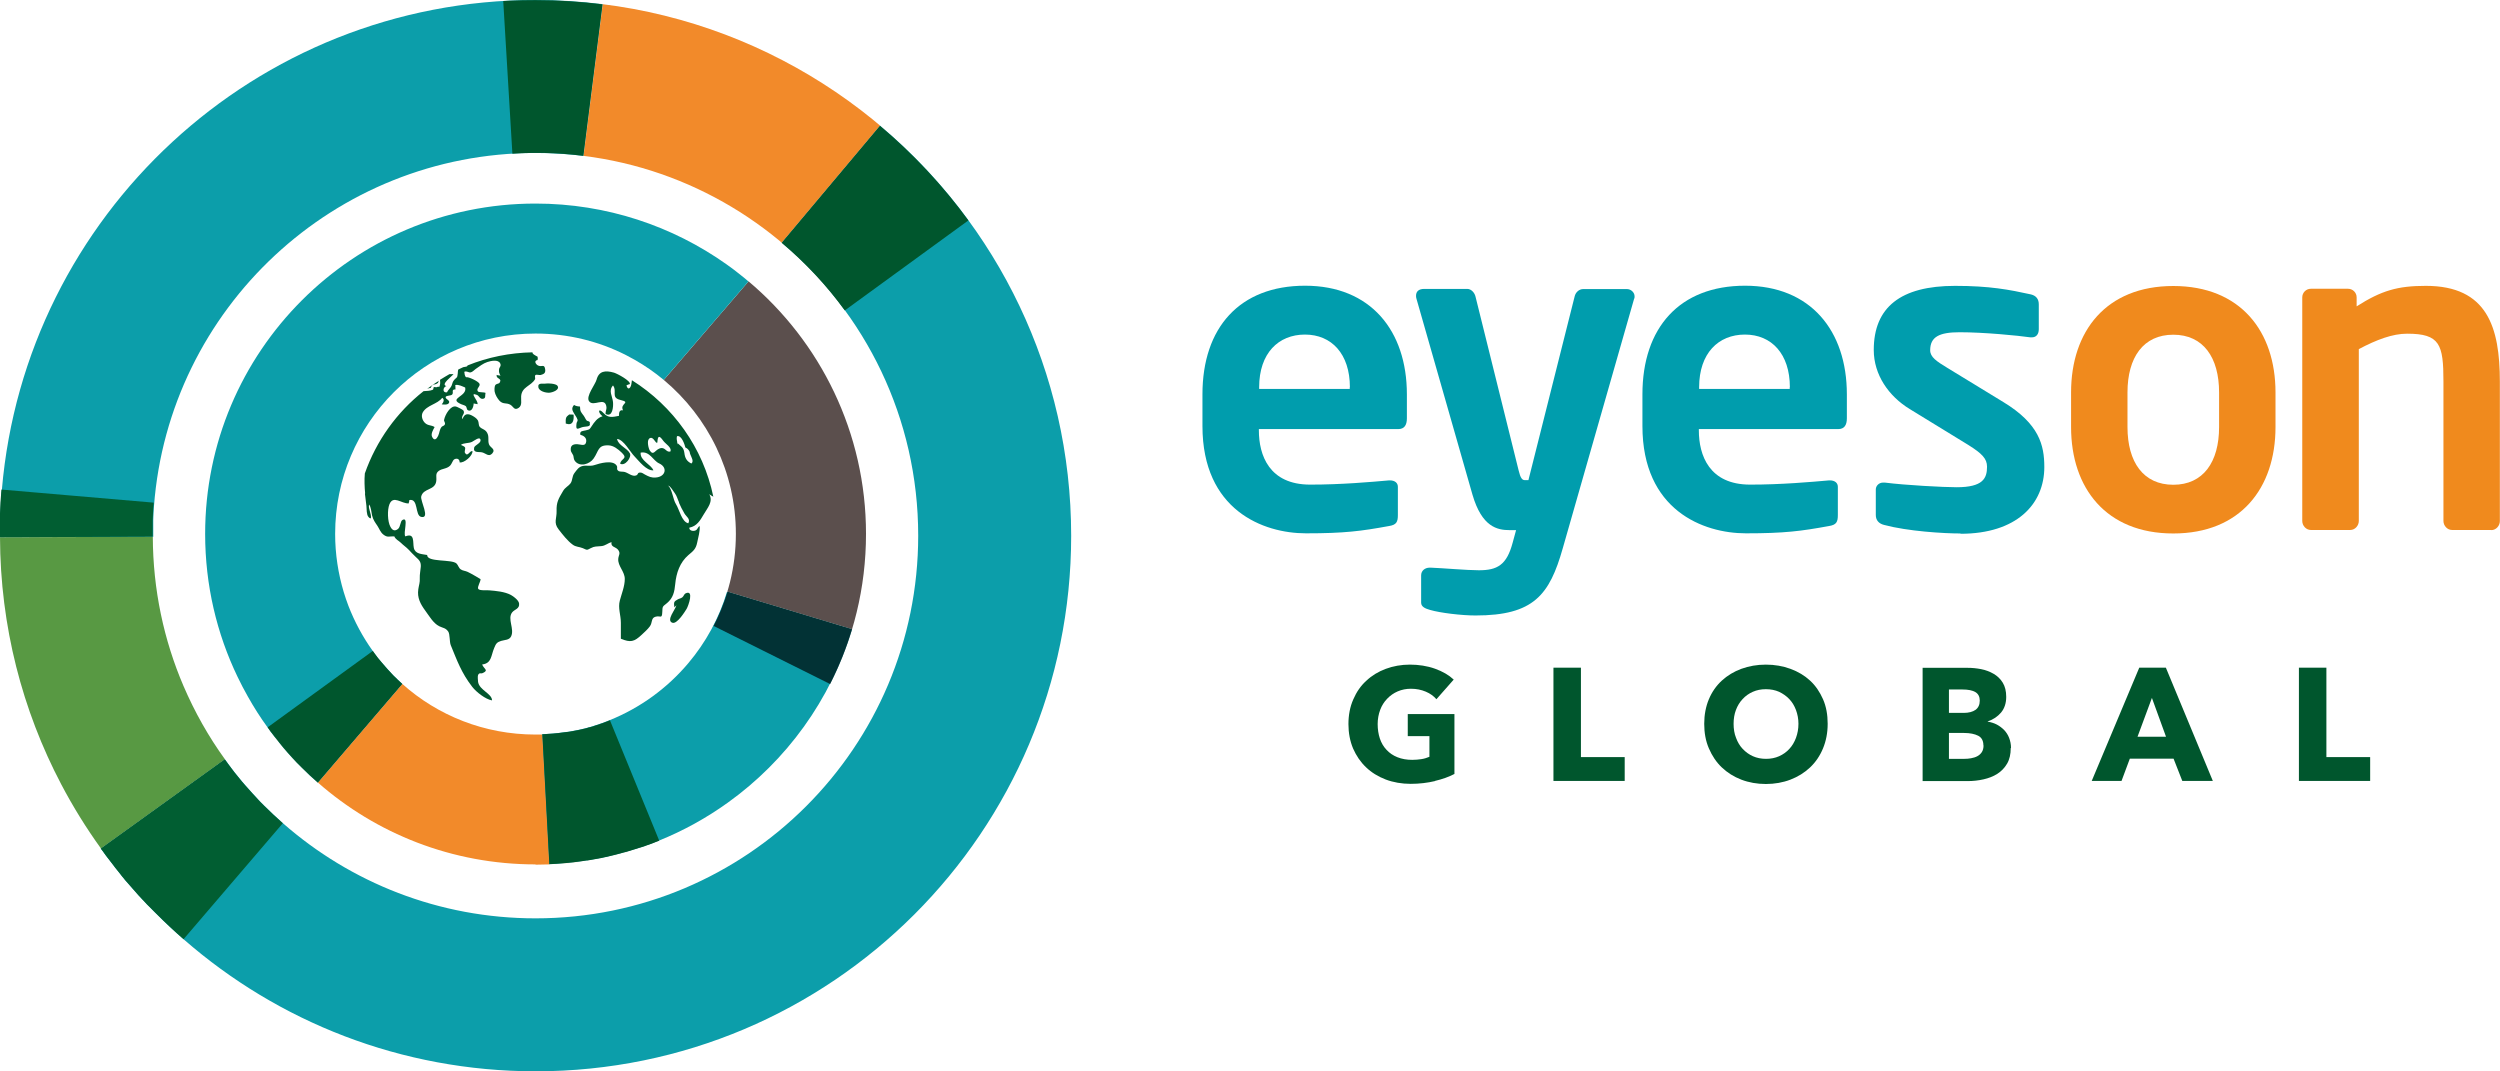 <?xml version="1.0" encoding="UTF-8"?><svg id="Layer_2" xmlns="http://www.w3.org/2000/svg" viewBox="0 0 171.94 73.67"><defs><style>.cls-1{fill:none;}.cls-2{fill:#00562d;}.cls-3{fill:#023235;}.cls-4{fill:#f28a2a;}.cls-5{fill:#f08a1d;}.cls-6{fill:#009dad;}.cls-7{fill:#015e32;}.cls-8{fill:#0c9eaa;}.cls-9{fill:#5b4f4d;}.cls-10{fill:#589943;}</style></defs><g id="Layer_1-2"><path class="cls-6" d="m96.16,29.51h-9.58v.09c0,1.71.71,3.73,3.53,3.73,2.15,0,4.17-.18,5.41-.29h.09c.29,0,.53.15.53.44v1.94c0,.47-.09.68-.62.76-1.91.35-3.06.5-5.7.5-2.94,0-7.12-1.59-7.12-7.38v-2.18c0-4.59,2.56-7.47,7.06-7.47s7,3.09,7,7.47v1.65c0,.47-.18.74-.59.74Zm-3.32-2.88c0-2.29-1.26-3.62-3.09-3.62s-3.15,1.29-3.15,3.62v.12h6.23v-.12Z"/><path class="cls-6" d="m112.39,20.54l-4.91,17.17c-.91,3.21-2,4.62-6,4.62-.97,0-2.44-.18-3.12-.38-.32-.09-.62-.21-.62-.5v-1.88c0-.32.26-.53.59-.53h.06c.82.03,2.5.18,3.32.18,1.26,0,1.91-.35,2.32-1.88l.24-.88h-.44c-.85,0-1.91-.21-2.56-2.44l-3.85-13.47c-.03-.09-.03-.15-.03-.21,0-.29.18-.47.56-.47h2.97c.26,0,.5.26.56.53l2.97,11.97c.12.5.24.65.41.65h.26l3.18-12.64c.06-.26.29-.5.59-.5h3c.29,0,.53.24.53.5,0,.06,0,.12-.03.18Z"/><path class="cls-6" d="m126.42,29.51h-9.58v.09c0,1.71.71,3.73,3.53,3.73,2.15,0,4.17-.18,5.41-.29h.09c.29,0,.53.15.53.44v1.94c0,.47-.09.68-.62.76-1.91.35-3.06.5-5.7.5-2.94,0-7.12-1.59-7.12-7.38v-2.18c0-4.59,2.56-7.47,7.06-7.47s7,3.09,7,7.47v1.65c0,.47-.18.74-.59.74Zm-3.32-2.88c0-2.29-1.26-3.62-3.09-3.62s-3.15,1.29-3.15,3.62v.12h6.23v-.12Z"/><path class="cls-6" d="m134.83,36.69c-1.15,0-3.62-.15-5.26-.59-.35-.09-.56-.32-.56-.68v-1.76c0-.24.21-.47.5-.47h.12c1.41.18,4.06.32,4.94.32,1.82,0,2.09-.62,2.09-1.41,0-.56-.35-.91-1.29-1.5l-4.03-2.47c-1.44-.88-2.47-2.35-2.47-4.06,0-2.94,1.85-4.41,5.59-4.41,2.38,0,3.73.26,5.23.59.35.09.53.32.53.68v1.71c0,.35-.18.56-.47.56h-.12c-.82-.12-3.18-.35-4.85-.35-1.41,0-2.03.32-2.03,1.24,0,.47.44.76,1.18,1.21l3.85,2.35c2.47,1.5,2.82,2.97,2.82,4.47,0,2.56-1.91,4.59-5.76,4.59Z"/><path class="cls-5" d="m149.47,36.69c-4.62,0-7.03-3.12-7.03-7.32v-2.38c0-4.21,2.41-7.32,7.03-7.32s7.03,3.12,7.03,7.32v2.38c0,4.2-2.41,7.32-7.03,7.32Zm3.15-9.7c0-2.41-1.09-3.97-3.15-3.97s-3.15,1.56-3.15,3.97v2.38c0,2.41,1.09,3.97,3.15,3.97s3.15-1.56,3.15-3.97v-2.38Z"/><path class="cls-5" d="m171.35,36.45h-2.71c-.32,0-.59-.29-.59-.62v-9.59c0-2.56-.24-3.29-2.5-3.29-1,0-2.09.41-3.32,1.06v11.82c0,.32-.26.62-.59.62h-2.71c-.32,0-.59-.29-.59-.62v-15.38c0-.32.26-.59.59-.59h2.56c.32,0,.59.26.59.59v.62c1.71-1.09,2.82-1.41,4.76-1.41,4.23,0,5.09,2.85,5.09,6.59v9.59c0,.32-.26.62-.59.62Z"/><path class="cls-2" d="m98.69,53.72c-.51.12-1.07.19-1.67.19s-1.2-.1-1.72-.3-.98-.48-1.35-.84c-.38-.36-.67-.79-.89-1.29-.21-.5-.32-1.06-.32-1.68s.11-1.19.33-1.69c.22-.51.51-.94.9-1.29.38-.36.83-.63,1.34-.82.51-.19,1.07-.29,1.66-.29s1.19.09,1.72.28c.53.19.96.44,1.29.75l-1.19,1.35c-.18-.21-.42-.39-.73-.52s-.64-.2-1.02-.2c-.33,0-.63.06-.91.18-.28.12-.52.29-.73.51-.21.22-.37.47-.48.77-.11.3-.17.62-.17.97s.05.69.15.99.25.56.46.78c.2.22.45.39.75.51.3.12.64.18,1.02.18.22,0,.43-.02.63-.05.2-.03.38-.09.55-.16v-1.42h-1.49v-1.52h3.21v4.12c-.38.2-.83.36-1.34.48Z"/><path class="cls-2" d="m106.84,53.71v-7.79h1.89v6.15h3.01v1.64h-4.91Z"/><path class="cls-2" d="m125.7,49.78c0,.62-.11,1.18-.32,1.69s-.51.95-.89,1.31c-.38.36-.83.64-1.35.84-.52.2-1.09.3-1.69.3s-1.17-.1-1.69-.3-.96-.48-1.34-.84c-.38-.36-.67-.8-.89-1.31s-.32-1.07-.32-1.69.11-1.19.32-1.69.51-.93.89-1.28c.38-.35.83-.62,1.34-.81.52-.19,1.08-.29,1.69-.29s1.17.1,1.69.29c.52.19.97.46,1.35.81.38.35.67.78.89,1.28s.32,1.07.32,1.69Zm-2.01,0c0-.34-.06-.65-.17-.95-.11-.29-.26-.54-.46-.75s-.43-.37-.7-.5c-.27-.12-.58-.18-.91-.18s-.63.06-.9.18-.51.29-.7.5c-.2.21-.35.46-.46.75-.11.29-.16.61-.16.95s.05.68.17.97c.11.3.26.55.46.76s.43.38.7.5.57.18.9.18.63-.06.9-.18c.27-.12.51-.29.7-.5.2-.21.35-.47.46-.76.11-.3.17-.62.17-.97Z"/><path class="cls-2" d="m138.29,51.45c0,.42-.08.78-.25,1.07-.17.29-.39.52-.67.7-.28.18-.6.3-.95.38s-.72.12-1.09.12h-3.1v-7.79h3.1c.3,0,.61.03.92.09.31.06.6.17.86.32s.47.35.63.61.24.58.24.98c0,.43-.12.79-.35,1.07-.24.28-.54.49-.92.61v.02c.22.04.43.1.62.2.19.1.36.23.51.38.14.15.26.33.34.54.08.21.13.44.13.69Zm-2.13-3.27c0-.26-.1-.46-.3-.58-.2-.12-.5-.18-.9-.18h-.92v1.61h1.01c.35,0,.62-.07.82-.21.19-.14.29-.35.29-.63Zm.25,3.09c0-.32-.12-.55-.36-.67-.24-.12-.56-.19-.97-.19h-1.04v1.78h1.06c.15,0,.3-.01.46-.04.16-.03.3-.07.43-.14.13-.07.23-.16.31-.28.08-.12.12-.28.12-.47Z"/><path class="cls-2" d="m150.09,53.71l-.6-1.53h-3.01l-.57,1.53h-2.05l3.27-7.79h1.83l3.23,7.79h-2.09Zm-2.09-5.71l-.99,2.67h1.96l-.97-2.67Z"/><path class="cls-2" d="m158.11,53.71v-7.79h1.89v6.15h3.01v1.64h-4.91Z"/><path class="cls-8" d="m58.59,43.28c-1.46,4.86-4.5,9.03-8.53,11.92-1.46,1.05-3.05,1.93-4.73,2.61-.02,0-.03.01-.05.02-.05.02-.11.04-.16.06-.1.04-.2.08-.3.12-.11.04-.22.08-.34.12-.03,0-.05.02-.08.03-.11.04-.22.08-.33.11-.02,0-.04.02-.07.02-.12.04-.24.08-.35.11-.13.04-.26.08-.39.12-.13.04-.26.08-.4.11-.13.04-.26.07-.4.11-.13.03-.27.07-.4.1-.11.03-.22.05-.33.08-.05.01-.1.02-.15.03-.09.02-.18.04-.27.06-.04,0-.07.01-.11.02-.11.02-.22.04-.34.06-.09.02-.19.03-.28.05-.06.01-.12.02-.19.03-.02,0-.03,0-.05,0-.11.02-.21.03-.32.05-.74.11-1.5.17-2.27.21l-.48-8.93c.5-.02.99-.06,1.48-.13.08-.01.15-.02.23-.03.01,0,.02,0,.03,0,.07-.01.14-.02.2-.03.18-.03.35-.07.53-.1.06-.01.12-.03.18-.04.03,0,.05-.01.08-.02.06-.01.12-.03.18-.04.04,0,.07-.02.11-.03.06-.01.12-.03.17-.05,0,0,.01,0,.02,0,.07-.02.15-.04.22-.06.03,0,.06-.02.09-.03.07-.02.14-.04.21-.07.08-.03.16-.05.24-.08.05-.02.1-.03.15-.05.17-.06.35-.13.52-.2,2.12-.85,3.98-2.21,5.43-3.93,1.2-1.42,2.11-3.08,2.66-4.9l8.56,2.58"/><path class="cls-8" d="m60.53,8.64l-6.76,8.05c5.74,4.83,9.38,12.06,9.38,20.15,0,14.54-11.78,26.32-26.32,26.32-6.65,0-12.73-2.47-17.37-6.54-.44-.39-.87-.79-1.28-1.2-.09-.09-.18-.18-.27-.27-.09-.09-.18-.18-.26-.28-.09-.09-.17-.19-.26-.28-.17-.19-.34-.38-.51-.57-.08-.1-.17-.19-.25-.29-.16-.2-.32-.39-.48-.59-.16-.2-.31-.4-.46-.61-.08-.1-.15-.2-.22-.3h0s-8.53,6.14-8.53,6.14h0s.02.03.03.04c.02.03.05.06.07.09.09.12.17.24.26.36.18.24.36.47.54.7.06.07.11.15.17.22.07.08.13.17.2.25.02.03.05.06.07.09.08.1.17.2.25.31.02.03.05.06.07.09.07.09.14.17.22.25.05.05.09.11.14.16.19.22.38.43.57.65l.02.02c.09.09.17.19.26.28.02.02.04.04.06.06.08.08.15.17.23.25.04.04.08.08.12.12.08.08.16.16.24.24.1.11.2.21.31.31h0c.6.61,1.23,1.19,1.87,1.75,6.47,5.65,14.94,9.07,24.2,9.07,20.34,0,36.83-16.49,36.83-36.83,0-11.31-5.1-21.44-13.13-28.19M36.83,0C17.55,0,1.74,14.81.13,33.67c-.01.13-.02.26-.03.39-.03.33-.05.65-.06.98,0,.09,0,.19-.01.28,0,.07,0,.13,0,.2,0,.08,0,.16,0,.25,0,.07,0,.13,0,.2,0,.14,0,.27,0,.41,0,.15,0,.3,0,.46v.11h0l10.51-.03v-.08c0-.11,0-.23,0-.34s0-.23,0-.34c0-.1,0-.19,0-.29,0-.03,0-.05,0-.08,0-.22.02-.43.03-.64h0c0-.12.01-.23.02-.34,1.03-13.59,12.39-24.29,26.24-24.29,1.12,0,2.21.07,3.29.2l1.32-10.43C39.93.1,38.39,0,36.83,0"/><path class="cls-4" d="m35.25,10.56h0c.42-.03.84-.04,1.26-.05-.42,0-.84.02-1.26.05m4.72.14c-.82-.1-1.66-.16-2.51-.18.85.02,1.68.08,2.51.18m18.14,10.64c-4.18-5.72-10.61-9.7-17.98-10.62l1.32-10.43C39.93.1,38.39,0,36.83,0c-.6,0-1.2.01-1.79.04C35.64.01,36.23,0,36.83,0,49.07,0,59.91,5.97,66.61,15.15c-1.76-2.41-3.8-4.6-6.08-6.51l-6.76,8.05c1.63,1.37,3.09,2.93,4.34,4.65"/><path class="cls-2" d="m40.13,10.72c-.05,0-.11-.01-.16-.02-.82-.1-1.66-.16-2.51-.18-.21,0-.42,0-.63,0-.11,0-.22,0-.33,0-.42,0-.84.02-1.26.05L34.61.07c.14,0,.29-.02.43-.02.59-.03,1.19-.04,1.79-.04,1.56,0,3.1.1,4.61.29l-1.32,10.43m17.98,10.62c-1.25-1.72-2.71-3.28-4.34-4.65l6.76-8.05c2.28,1.92,4.32,4.1,6.08,6.51l-8.5,6.19"/><path class="cls-9" d="m57.08,47.04h0c.61-1.2,1.12-2.46,1.51-3.77l-8.56-2.58c-.25.82-.57,1.61-.96,2.36h0c.98-1.9,1.54-4.05,1.54-6.33,0-4.26-1.93-8.06-4.96-10.59l5.83-6.78s-.01,0-.01-.01h0c4.95,4.17,8.09,10.41,8.09,17.38,0,3.72-.89,7.22-2.47,10.32"/><path class="cls-3" d="m57.08,47.04l-8-3.99c.39-.75.71-1.54.96-2.36l8.56,2.58c-.39,1.31-.9,2.57-1.51,3.77"/><path class="cls-8" d="m51.48,19.35l-5.83,6.78c-.62-.52-1.29-.98-1.99-1.38-.2-.11-.4-.22-.61-.33-1.87-.95-3.98-1.48-6.22-1.48-7.61,0-13.78,6.17-13.78,13.78,0,1.39.21,2.73.59,4,.1.32.2.63.32.94.43,1.11.99,2.15,1.67,3.1,0,.01.02.02.03.04.03.04.06.08.09.13.16.22.32.43.5.63.09.1.17.2.26.3.05.06.1.12.15.17.08.09.16.17.24.26.05.05.1.1.15.16.2.2.4.39.61.58l-5.81,6.79c-.37-.32-.72-.65-1.07-1-.01-.01-.03-.03-.04-.04-.09-.09-.18-.18-.27-.27-.03-.03-.06-.06-.09-.09-.09-.09-.17-.18-.25-.27l-.02-.02c-.09-.1-.18-.2-.27-.3-.03-.03-.05-.06-.08-.09-.09-.1-.17-.19-.25-.29-.02-.02-.03-.04-.05-.06-.09-.1-.17-.21-.26-.32-.02-.03-.04-.05-.06-.08-.08-.1-.16-.21-.25-.31-.01-.01-.02-.03-.03-.04-.09-.12-.18-.24-.27-.35h0c-.04-.06-.08-.12-.12-.17-.02-.03-.05-.07-.07-.1-.49-.67-.94-1.38-1.35-2.11-.25-.44-.49-.9-.71-1.36-1.43-2.97-2.23-6.31-2.23-9.83,0-12.55,10.17-22.72,22.72-22.72,4.89,0,9.43,1.55,13.14,4.18.34.24.67.49.99.75.18.14.35.28.52.43"/><path class="cls-4" d="m36.83,59.45c-5.73,0-10.97-2.12-14.97-5.63-.37-.32-.72-.65-1.07-1-.01-.01-.03-.03-.04-.04-.09-.09-.18-.18-.27-.27-.03-.03-.06-.06-.09-.09-.09-.09-.17-.18-.25-.27l-.02-.02c-.09-.1-.18-.2-.27-.3-.03-.03-.05-.06-.08-.09-.09-.1-.17-.19-.25-.29-.02-.02-.03-.04-.05-.06-.09-.1-.17-.21-.26-.32-.02-.03-.04-.05-.06-.08-.08-.1-.16-.21-.25-.31-.01-.01-.02-.03-.03-.04-.09-.12-.18-.24-.27-.35h0c-.04-.06-.08-.12-.12-.17-.02-.03-.05-.07-.07-.1h0s.05.07.07.1c.04.05.08.1.12.16h0c.09.13.18.25.27.37,0,.01.02.03.03.04.08.1.16.21.25.31.02.03.04.05.06.08.09.11.17.21.26.32.02.02.03.04.05.06.08.1.17.2.25.29.03.03.05.06.08.09.09.1.18.2.27.3l.02.02c.08.09.17.18.25.27.03.03.06.06.09.09.09.09.18.18.27.27.01.01.03.03.04.04.35.34.7.68,1.07,1l5.81-6.79c2.43,2.17,5.64,3.48,9.16,3.48.16,0,.32,0,.47,0l.48,8.93c.77-.03,1.52-.1,2.27-.2.11-.02.22-.03.32-.05.02,0,.03,0,.05,0,.06,0,.12-.02.19-.03.09-.02.19-.03.28-.05.11-.02.23-.04.34-.06.04,0,.07-.01.11-.02.09-.02.18-.04.27-.06.05-.01.1-.02.15-.03.11-.02.22-.05.33-.08.13-.03.27-.06.4-.1.13-.03.27-.07.4-.11.13-.03.26-.07.4-.11.13-.04.26-.08.39-.12.12-.04.24-.07.35-.11.02,0,.04-.01.07-.02.11-.04.22-.07.33-.11.03,0,.05-.02.08-.03.11-.04.22-.08.34-.12.1-.04.2-.08.3-.12.05-.02.11-.04.16-.06.02,0,.03-.01.05-.02-.02,0-.03.01-.05.02-.05.02-.11.04-.16.06-.1.04-.2.08-.3.12-.11.04-.22.08-.34.12-.03,0-.05.02-.08.03-.11.04-.22.08-.33.11-.02,0-.04.02-.07.02-.12.04-.24.08-.35.11-.13.04-.26.08-.39.12-.13.04-.26.08-.4.11-.13.04-.26.07-.4.11-.13.03-.27.07-.4.1-.11.03-.22.05-.33.08-.05.01-.1.02-.15.03-.09.02-.18.04-.27.06-.04,0-.07.01-.11.02-.11.02-.22.04-.34.06-.09.02-.19.03-.28.05-.06.01-.12.02-.19.03-.02,0-.03,0-.05,0-.11.02-.21.03-.32.05-.74.11-1.5.17-2.27.2-.31.01-.63.02-.95.02"/><path class="cls-2" d="m37.78,59.43l-.48-8.93c.5-.02.99-.06,1.48-.13.08-.01.15-.02.23-.03.01,0,.02,0,.04,0,.07-.01.14-.02.2-.03.18-.03.35-.07.53-.1.06-.01.12-.03.18-.04.03,0,.05-.01.08-.02.06-.01.12-.03.18-.04.04,0,.07-.02.11-.03.06-.01.12-.03.17-.05,0,0,.01,0,.02,0,.07-.02.15-.04.22-.06.03,0,.06-.02.09-.03.07-.02.14-.04.21-.07.08-.03.16-.05.24-.08.05-.02.1-.03.15-.05.17-.06.35-.13.52-.2l3.39,8.28s-.03.01-.05.02c-.05.02-.11.04-.16.06-.1.04-.2.08-.3.12-.11.04-.22.08-.34.12-.03,0-.05.02-.08.03-.11.04-.22.08-.33.11-.02,0-.04.02-.07.02-.12.04-.24.08-.35.11-.13.04-.26.08-.39.12-.13.04-.26.08-.4.11-.13.04-.26.07-.4.11-.13.03-.27.07-.4.1-.11.03-.22.05-.33.08-.05.01-.1.02-.15.03-.09.02-.18.04-.27.06-.04,0-.07.01-.11.02-.11.02-.22.04-.34.06-.09.02-.19.03-.28.05-.06.01-.12.02-.19.03-.02,0-.03,0-.05,0-.11.02-.21.03-.32.05-.74.11-1.5.17-2.27.21"/><path class="cls-2" d="m21.86,53.82c-.37-.32-.72-.65-1.07-1-.01-.01-.03-.03-.04-.04-.09-.09-.18-.18-.27-.27-.03-.03-.06-.06-.09-.09-.09-.09-.17-.18-.25-.27l-.02-.02c-.09-.1-.18-.2-.27-.3-.03-.03-.05-.06-.08-.09-.09-.1-.17-.19-.25-.29-.02-.02-.03-.04-.05-.06-.09-.1-.17-.21-.26-.32-.02-.03-.04-.05-.06-.08-.08-.1-.16-.21-.25-.31-.01-.01-.02-.03-.03-.04-.09-.12-.18-.24-.27-.35h0c-.04-.06-.08-.12-.12-.17-.02-.03-.05-.07-.07-.1l7.23-5.25s.02.02.03.04c.03.04.06.08.09.13.16.22.32.43.5.63.09.1.17.2.26.3.05.06.1.12.15.17.08.09.16.17.24.26.05.05.1.1.15.16.2.2.4.39.61.58l-5.81,6.79"/><path class="cls-10" d="m6.94,58.35c-1.01-1.4-1.92-2.87-2.73-4.41C1.54,48.86.02,43.08,0,36.95l10.51-.03v-.08c0-.11,0-.23,0-.34,0-.11,0-.23,0-.34,0-.1,0-.19,0-.29,0-.03,0-.05,0-.08,0-.22.02-.43.03-.64h0c0-.12.01-.23.02-.34,0,.11-.02.22-.02.33h0c-.01.22-.02.43-.03.65,0,.03,0,.05,0,.08,0,.1,0,.19,0,.29,0,.11,0,.23,0,.34,0,.11,0,.23,0,.34v.08c.01,3.64.76,7.11,2.11,10.26.77,1.79,1.72,3.48,2.85,5.04l-8.53,6.14"/><path class="cls-7" d="m0,36.95H0s0-.08,0-.11c0-.15,0-.3,0-.46,0-.14,0-.27,0-.41,0-.07,0-.13,0-.2,0-.08,0-.16,0-.25,0-.07,0-.13,0-.2,0-.09,0-.19.01-.28.01-.33.03-.65.06-.98,0-.13.02-.26.03-.39l10.47.9c0,.08-.01.15-.02.23,0,.11-.02.22-.02.33h0c-.01.22-.02.44-.03.65,0,.03,0,.05,0,.08,0,.1,0,.19,0,.29,0,.11,0,.23,0,.34s0,.23,0,.34v.08L0,36.95m12.63,27.65h0c-.64-.56-1.27-1.15-1.87-1.75h0c-.1-.1-.21-.21-.31-.31-.08-.08-.16-.16-.24-.24-.04-.04-.08-.08-.12-.12-.08-.08-.15-.16-.23-.25-.02-.02-.04-.04-.06-.06-.09-.09-.17-.19-.26-.28l-.02-.02c-.19-.21-.38-.43-.57-.65-.05-.05-.09-.11-.14-.16-.07-.08-.15-.17-.22-.25-.02-.03-.05-.06-.07-.09-.09-.1-.17-.2-.25-.31-.02-.03-.05-.06-.07-.09-.07-.08-.14-.17-.2-.25-.06-.07-.12-.14-.17-.22-.18-.23-.36-.46-.54-.7-.09-.12-.18-.24-.26-.36-.02-.03-.05-.06-.07-.09-.01-.01-.02-.03-.03-.04l8.53-6.14h0c.07.11.15.21.22.31.15.2.31.41.46.61.16.2.32.4.48.59.08.1.16.19.25.29.17.19.34.38.51.57.09.09.17.19.26.28.09.09.17.19.26.28.09.09.18.18.27.27.41.41.84.81,1.28,1.2l-6.84,7.99"/><path class="cls-1" d="m47.07,31.16c.04.33.15.56.48.72.19-.15,0-.43-.07-.62-.06-.16,0-.14-.1-.28-.07-.1-.13-.15-.24-.2-.06-.22-.28-.86-.58-.78-.06.18,0,.34.03.47.23.22.43.27.48.69Z"/><path class="cls-1" d="m45.94,33.39s0,0,0,0c-.01-.01-.03-.03-.04-.04l.03.03Z"/><path class="cls-1" d="m32.16,25.18c-.1.04-.2.08-.3.12.21-.04.26-.03.3-.12Z"/><path class="cls-1" d="m29.84,26.67c.06-.02.16.02.21,0,.15-.09.14.11.2-.17.03-.14,0-.24,0-.33-.02.01-.04.02-.06.04-.02.07-.05.14-.07.16-.24.19-.33-.01-.49.34-.07,0-.15.02-.24.06-.09.07-.18.13-.27.21.21,0,.46-.02.62-.09.1-.04.02-.16.1-.19Z"/><path class="cls-1" d="m36.97,24.57c.02.06.02.17,0,.23-.28.05-.12.31.04.38.26.12.42-.13.48.24.05.29-.1.36-.31.41-.08.02-.28-.05-.35,0-.09.07.01.21-.04.3-.28.47-.91.51-.95,1.17-.02.28.09.61-.17.79-.31.21-.36-.09-.58-.22-.28-.15-.48,0-.73-.26-.15-.15-.3-.42-.34-.63-.02-.12-.02-.35.04-.45.07-.11.25-.09.3-.17.2-.33-.27-.25-.2-.54.07.04.19.03.26.06-.09-.18-.12-.24-.1-.44.02-.16.17-.21.08-.41-.14-.3-.66-.17-.89-.09-.28.09-.54.3-.79.47-.1.07-.23.22-.35.24-.15.03-.26-.12-.44-.04.03.13.02.29.13.38.11-.07.86.28.92.45.06.19-.26.33-.11.52.06.08.41.04.52.1-.05.19.05.38-.2.41-.2.02-.23-.2-.39-.27-.58-.24.1.4.04.64-.07-.03-.2-.02-.26-.06,0,.21-.13.61-.39.48-.11-.05-.08-.22-.16-.29-.07-.06-.23-.1-.31-.13-.94-.41.43-.53.27-1.15-.19-.08-.45-.22-.68-.17.03.09,0,.21.02.3-.33,0-.11.2-.23.35-.09.1-.42.06-.45.17-.04.14.29.21.24.38-.05.19-.37.14-.51.13.11-.12.22-.33.03-.45-.32.44-1.06.49-1.34,1.01-.12.23-.04.52.15.71.21.21.44.14.67.29-.09.17-.28.47-.17.68.15.3.32.14.41-.07.11-.23.08-.41.24-.62.05-.06.18-.07.22-.16.06-.14-.07-.21-.05-.32.07-.37.44-1.01.82-.92.07.02.48.21.51.27.15.24-.19.36-.06.6.11-.41.39-.4.69-.23.14.08.29.17.37.32.07.13.03.32.12.43.14.17.37.16.51.41.16.28.03.52.13.8.09.24.49.32.22.63-.23.26-.44-.02-.7-.08-.22-.05-.63.05-.54-.33.04-.16.44-.29.44-.49,0-.33-.46.04-.59.1-.23.1-.59.06-.76.21.07.04.24.09.28.17.05.09-.06.29,0,.38.2.3.3-.15.51-.13.05.3-.57.85-.88.78,0-.23-.2-.32-.38-.2-.1.07-.16.31-.27.42-.24.24-.55.19-.79.37-.26.19-.12.43-.17.72-.1.63-.88.45-1.03,1.03-.08.3.64,1.55,0,1.41-.45-.1-.17-1.29-.82-1.16,0,.09-.05.15-.04.23-.48.05-1.07-.59-1.33.07-.15.38-.13,1.18.07,1.54.12.21.28.34.52.15.18-.14.15-.53.31-.62.46-.26.02.95.2,1.13.67-.27.5.4.58.79.09.42.55.42.92.49-.03.52,1.7.26,2.02.59.12.12.14.29.29.4.13.09.32.1.47.17.31.14.6.33.89.5.01.18-.24.54-.16.67.09.14.6.09.75.1.48.05,1.08.09,1.5.32.18.1.53.36.56.58.05.38-.31.39-.48.62-.34.45.18,1.14-.07,1.65-.13.26-.42.23-.69.31-.28.09-.35.18-.47.48-.22.54-.17,1.06-.83,1.14.11.3.47.39.06.58-.18.08-.24-.06-.34.14-.04.08-.01.39,0,.48.09.57.95.79.96,1.27-.43-.07-1.08-.58-1.36-.93-.75-.97-1.04-1.81-1.48-2.87-.09-.21-.05-.74-.17-.93-.17-.26-.35-.24-.62-.37-.41-.2-.69-.72-.96-1.07-.34-.45-.57-.89-.48-1.48.04-.29.12-.46.1-.75-.01-.28.05-.53.07-.79.02-.32-.09-.45-.35-.68-.19-.17-.32-.32-.48-.49-.18-.19-.35-.29-.54-.48-.15-.15-.36-.22-.45-.44-.34-.02-.46.11-.76-.13-.2-.17-.27-.39-.4-.59-.16-.24-.29-.4-.37-.72-.05-.21-.07-.6-.21-.75-.06.33.17.62.13.95-.11,0-.1-.02-.17-.1-.14-.15-.12-.56-.14-.76-.03-.28-.07-.55-.1-.82-.04-.42-.07-.91-.02-1.36-.45,1.29-.71,2.67-.71,4.12,0,6.89,5.58,12.47,12.47,12.47s12.47-5.58,12.47-12.47c0-.88-.09-1.73-.26-2.55-.08-.04-.17-.09-.28-.17.28.5-.13.95-.37,1.37-.25.44-.48.83-1,.93-.03.2.26.27.43.19.14-.07.14-.24.28-.3.03.38-.09.77-.17,1.13-.09.45-.28.58-.61.87-.58.5-.83,1.23-.9,1.98-.05.54-.14.97-.58,1.33-.28.23-.29.19-.31.59-.02.54-.13.23-.48.34-.3.1-.19.4-.37.65-.13.19-.39.41-.56.58-.53.5-.78.54-1.44.28,0-.36,0-.72,0-1.09,0-.55-.21-1.03-.07-1.54.12-.46.34-.97.34-1.48,0-.52-.48-.89-.45-1.37.02-.28.2-.4-.03-.66-.16-.19-.5-.17-.43-.5-.25.05-.42.25-.71.27-.31.03-.46,0-.72.14-.29.15-.23.14-.55,0-.23-.1-.47-.08-.69-.24-.36-.27-.69-.7-.97-1.05-.37-.47-.11-.75-.14-1.27-.03-.6.13-.84.45-1.38.14-.24.38-.33.51-.52.15-.21.1-.47.27-.71.16-.22.29-.42.56-.48.27-.06.54.03.8-.06.39-.13,1.27-.39,1.54.03.1.15-.07.25.14.38.07.05.32.03.41.06.23.07.53.34.79.24.18-.07.07-.18.27-.2.13,0,.23.09.34.14.27.14.43.23.76.2.67-.06.81-.7.21-.97-.42-.19-.65-.86-1.27-.74-.04.55.71.8.88,1.22-.5.04-.98-.63-1.3-.96-.29-.3-.74-1.16-1.2-1.2.07.44.7.63.88.99.14.27-.34.92-.67.71.07-.38.55-.32.13-.74-.27-.27-.59-.51-.93-.52-.75-.03-.67.38-1.02.9-.27.4-.97.62-1.3.16-.09-.13-.06-.24-.11-.38-.03-.08-.15-.23-.16-.31-.05-.34.13-.46.44-.45.27,0,.58.19.62-.2.02-.26-.19-.39-.41-.45-.05-.28.18-.25.37-.3.3-.08.24-.03.4-.27.19-.29.41-.6.76-.7-.36-.27-.29-.62.08-.21.31.34.62.25,1.05.18,0-.2.01-.43.28-.38-.25-.47.59-.53-.17-.71-.69-.17-.2-.61-.52-1-.33.35-.04.74,0,1.14.03.3-.02,1.08-.51.82-.02-.18.08-.31.06-.47-.1-.77-.91.03-1.2-.41-.23-.34.43-1.16.52-1.48.16-.6.6-.66,1.2-.48.25.07,1.16.56,1.09.79-.08,0-.19.07-.26.08.08.41.29.25.34-.04.01-.08.02-.19.04-.28-1.92-1.2-4.18-1.91-6.6-1.91-.07,0-.14,0-.21.01,0,.03,0,.05.02.08.06.09.25.17.33.22Zm9.41,17.19c-.05-.36-.03-.4.24-.55.11-.06.19-.04.31-.14.09-.07.11-.22.22-.27.59-.28.2.85.07,1.07-.14.22-.66,1.06-.97.95-.45-.16.23-.96.28-1.2l-.14.14Zm-6.9-13.94c.12.08.26.1.41.11,0,.37.1.4.27.65.07.1.09.2.18.3.08.09.21.02.24.2h-.03c.13.29-.34.2-.54.28-.33.13-.41.2-.36-.26.02-.15.1-.13.07-.3-.02-.13-.14-.26-.2-.37-.14-.24-.24-.39-.03-.63Zm-.54.87c.04-.1.18-.16.2-.21l.03.03c.08-.02.19,0,.27,0,.03.4-.05.78-.54.61,0-.15-.02-.3.04-.43Zm-.62-2.18c.22.28-.33.48-.56.49-.24.01-.69-.09-.75-.39-.07-.38.41-.18.61-.27l-.07.03c.11-.05.66,0,.76.13Z"/><path class="cls-1" d="m30.69,26.6c-.26.08-.28.49.04.43.08-.16.24-.28.31-.44.09-.18.05-.27.21-.44.19-.21.19-.09.22-.41.02-.13.01-.21.04-.28-.21.1-.42.19-.63.3.09,0,.18,0,.28,0-.11.16-.91.72-.49.82Z"/><path class="cls-1" d="m45.35,30.84c.4-.16.43.27.75.21.13-.27-.34-.53-.48-.74-.27-.38-.38-.39-.41.12-.07.03-.07-.02-.1-.03l.07.1c-.15-.17-.31-.54-.54-.34-.16.14-.04.68.06.82.25.36.34-.02.65-.15Z"/><path class="cls-1" d="m46.59,30.58s0-.07,0-.11c-.01-.01-.02-.02-.03-.03l.03.14Z"/><path class="cls-1" d="m45.94,33.39c.3.29.32.94.55,1.3.22.35.39,1.21.84,1.3.16-.31-.13-.44-.27-.68-.13-.23-.27-.52-.38-.75-.12-.26-.15-.46-.32-.68-.11-.14-.27-.45-.43-.49Z"/><path class="cls-2" d="m39.72,28.83c.03.17-.05.15-.07.3-.05.45.03.39.36.26.2-.08.67,0,.54-.28h.03c-.03-.19-.16-.11-.24-.2-.08-.1-.11-.2-.18-.3-.18-.25-.27-.29-.27-.65-.15-.01-.29-.03-.41-.11-.21.24-.11.39.03.63.06.11.18.25.2.37Z"/><path class="cls-2" d="m39.45,28.52c-.08,0-.19-.03-.27,0l-.03-.03c-.01.05-.15.11-.2.21-.06.13-.04.28-.04.43.49.17.57-.2.54-.61Z"/><path class="cls-2" d="m46.25,42.83c.31.11.84-.74.97-.95.13-.22.53-1.35-.07-1.07-.1.05-.13.2-.22.27-.12.09-.2.08-.31.14-.27.15-.29.19-.24.55l.14-.14c-.04.25-.73,1.04-.28,1.2Z"/><path class="cls-2" d="m37.02,26.62c.05.29.51.4.75.39.23-.01.78-.21.56-.49-.1-.13-.65-.18-.76-.13l.07-.03c-.2.09-.68-.11-.61.27Z"/><path class="cls-2" d="m43.06,26.5c.07,0,.18-.08.26-.08.07-.22-.84-.71-1.09-.79-.6-.17-1.04-.12-1.2.48-.08.32-.75,1.14-.52,1.48.3.44,1.11-.36,1.2.41.02.16-.08.3-.06.47.49.26.54-.52.51-.82-.04-.4-.33-.78,0-1.14.31.4-.18.84.52,1,.76.18-.08.24.17.71-.26-.05-.28.17-.28.38-.42.08-.74.17-1.05-.18-.37-.41-.44-.07-.08.21-.36.1-.57.41-.76.7-.17.24-.1.19-.4.27-.19.05-.42.02-.37.3.22.06.43.19.41.45-.04.39-.35.21-.62.2-.31-.01-.49.1-.44.45.01.08.13.23.16.31.05.14.02.25.11.38.33.46,1.03.24,1.3-.16.36-.52.28-.93,1.02-.9.34.01.65.25.93.52.42.42-.06.36-.13.74.34.2.81-.45.67-.71-.18-.36-.81-.55-.88-.99.45.03.9.9,1.2,1.2.32.33.81.99,1.3.96-.17-.42-.93-.67-.88-1.22.63-.12.85.55,1.27.74.6.27.46.91-.21.97-.33.03-.49-.06-.76-.2-.11-.06-.21-.15-.34-.14-.2.01-.1.13-.27.2-.26.1-.55-.18-.79-.24-.09-.03-.34-.01-.41-.06-.2-.13-.04-.23-.14-.38-.27-.41-1.15-.16-1.54-.03-.26.09-.53,0-.8.06-.27.06-.39.26-.56.48-.18.24-.12.5-.27.71-.14.19-.37.28-.51.52-.32.54-.47.79-.45,1.38.02.52-.23.8.14,1.27.28.36.61.79.97,1.05.21.16.45.14.69.24.32.14.26.15.55,0,.26-.14.41-.11.72-.14.29-.02.46-.22.71-.27-.07.33.26.31.43.5.23.27.04.39.03.66-.03.48.45.86.45,1.37,0,.5-.22,1.02-.34,1.48-.14.52.07.99.07,1.54,0,.37,0,.73,0,1.09.66.27.91.22,1.44-.28.17-.16.42-.38.56-.58.18-.25.07-.56.37-.65.35-.11.46.19.48-.34.01-.4.03-.36.31-.59.44-.36.53-.79.58-1.33.07-.75.32-1.48.9-1.98.33-.28.52-.41.61-.87.07-.36.2-.75.17-1.13-.13.06-.13.23-.28.3-.17.08-.46.01-.43-.19.52-.1.74-.49,1-.93.24-.42.66-.86.37-1.37.11.08.19.12.28.17-.7-3.37-2.77-6.23-5.6-8.01-.02.09-.02.21-.04.28-.05.29-.26.45-.34.04Zm3.5,3.5c.31-.09.52.55.58.78.11.05.17.1.24.2.1.15.03.12.1.28.07.19.26.47.07.62-.33-.16-.44-.39-.48-.72-.05-.42-.26-.47-.48-.69,0,.04,0,.07,0,.11l-.03-.14s.02.02.03.03c-.02-.13-.08-.3-.03-.47Zm.13,4.56c.1.24.25.53.38.75.14.24.43.37.27.68-.45-.09-.62-.95-.84-1.3-.23-.36-.25-1.01-.55-1.3,0,0,0,0,0,0l-.03-.03s.03.02.04.04c.16.04.32.35.43.49.17.22.2.42.32.68Zm-2.05-4.39c.23-.2.39.17.54.34l-.07-.1s.03.06.1.03c.03-.51.14-.5.41-.12.15.21.62.47.48.74-.32.06-.35-.37-.75-.21-.31.12-.4.5-.65.15-.1-.14-.22-.68-.06-.82Z"/><path class="cls-2" d="m25.1,33.97c.03.28.07.54.1.82.02.2,0,.61.14.76.07.07.06.09.17.1.05-.33-.19-.62-.13-.95.14.15.16.54.21.75.08.32.21.48.37.72.13.2.2.43.4.59.3.24.42.11.76.13.09.22.3.29.45.44.19.19.36.29.54.48.16.16.29.32.48.49.26.23.37.36.35.68-.02.26-.08.51-.07.79.02.29-.06.47-.1.75-.09.59.15,1.03.48,1.48.26.35.55.87.96,1.07.27.13.44.11.62.37.12.18.08.71.17.93.44,1.07.73,1.9,1.48,2.87.28.36.92.86,1.36.93,0-.47-.87-.7-.96-1.27-.01-.09-.04-.4,0-.48.11-.2.17-.05.34-.14.41-.19.05-.28-.06-.58.66-.08.6-.6.83-1.14.12-.3.19-.39.47-.48.26-.08.56-.05.69-.31.25-.51-.27-1.2.07-1.65.17-.22.53-.24.48-.62-.03-.22-.38-.48-.56-.58-.43-.23-1.02-.28-1.5-.32-.15-.02-.66.04-.75-.1-.08-.14.17-.5.16-.67-.29-.17-.58-.35-.89-.5-.15-.07-.35-.08-.47-.17-.15-.1-.17-.28-.29-.4-.32-.32-2.05-.07-2.02-.59-.37-.07-.83-.06-.92-.49-.08-.38.08-1.06-.58-.79-.18-.18.26-1.39-.2-1.13-.16.09-.13.48-.31.62-.24.19-.4.07-.52-.15-.2-.36-.22-1.16-.07-1.54.26-.67.85-.03,1.33-.07,0-.08.05-.14.04-.23.65-.13.37,1.07.82,1.16.64.14-.08-1.11,0-1.41.15-.58.93-.4,1.03-1.03.05-.29-.09-.53.17-.72.24-.18.55-.13.79-.37.11-.11.17-.35.27-.42.19-.12.39-.03.38.2.31.07.93-.48.88-.78-.21-.02-.32.43-.51.13-.06-.09.05-.29,0-.38-.04-.08-.21-.13-.28-.17.16-.15.53-.1.76-.21.13-.06.58-.44.59-.1,0,.2-.4.33-.44.49-.09.39.32.28.54.33.26.06.46.34.7.08.27-.31-.13-.39-.22-.63-.1-.28.03-.52-.13-.8-.14-.25-.37-.24-.51-.41-.09-.11-.05-.3-.12-.43-.08-.14-.23-.24-.37-.32-.3-.17-.57-.18-.69.23-.13-.24.21-.36.06-.6-.04-.06-.45-.26-.51-.27-.37-.09-.75.55-.82.92-.02.11.11.18.05.32-.04.09-.17.1-.22.16-.16.21-.13.39-.24.62-.1.21-.26.37-.41.07-.11-.21.08-.51.17-.68-.23-.15-.46-.08-.67-.29-.18-.18-.27-.48-.15-.71.28-.51,1.02-.57,1.34-1.01.19.11.08.32-.03.45.14.01.45.06.51-.13.05-.17-.28-.23-.24-.38.04-.11.36-.07.45-.17.12-.15-.1-.35.23-.35-.02-.09,0-.21-.02-.3.23-.05.48.09.68.17.17.63-1.21.74-.27,1.15.09.04.24.07.31.13.08.07.05.24.16.29.27.12.38-.27.39-.48.07.04.19.03.26.06.07-.24-.62-.87-.04-.64.15.06.19.28.39.27.25-.02.15-.22.2-.41-.11-.06-.46-.02-.52-.1-.15-.19.17-.33.11-.52-.06-.17-.81-.52-.92-.45-.11-.09-.11-.25-.13-.38.18-.08.29.07.44.04.12-.02.26-.18.35-.24.25-.17.51-.38.79-.47.24-.08.75-.2.89.09.09.2-.06.25-.08.41-.02.2.01.26.1.44-.07-.03-.2-.02-.26-.06-.07.3.4.21.2.54-.05.08-.23.06-.3.17-.06.1-.06.33-.04.45.04.21.19.47.34.63.25.25.45.11.73.26.22.12.27.43.58.22.26-.18.15-.51.17-.79.04-.66.67-.7.95-1.17.05-.08-.05-.23.04-.3.07-.05.26.02.35,0,.21-.06.36-.12.31-.41-.06-.37-.22-.12-.48-.24-.16-.07-.32-.34-.04-.38.02-.06.02-.17,0-.23-.08-.05-.27-.13-.33-.22-.02-.02-.02-.05-.02-.08-1.57.03-3.08.34-4.46.9-.04.1-.09.08-.3.12-.12.05-.23.11-.34.16-.03.06-.03.15-.04.28-.04.33-.03.21-.22.41-.16.17-.13.26-.21.44-.08.16-.24.28-.31.44-.32.06-.3-.35-.04-.43-.42-.1.38-.67.49-.82-.1,0-.19,0-.28,0-.22.12-.43.26-.65.39,0,.09.03.19,0,.33-.06.28-.05.08-.2.17-.05.03-.15-.01-.21,0-.08.03,0,.15-.1.19-.16.07-.41.08-.62.09-1.84,1.45-3.25,3.41-4.04,5.66-.04.45-.02.94.02,1.36Z"/><path class="cls-2" d="m30.11,26.35s.05-.09.07-.16c-.27.17-.54.36-.8.55.08-.03.17-.06.24-.06.15-.35.25-.15.49-.34Z"/></g></svg>